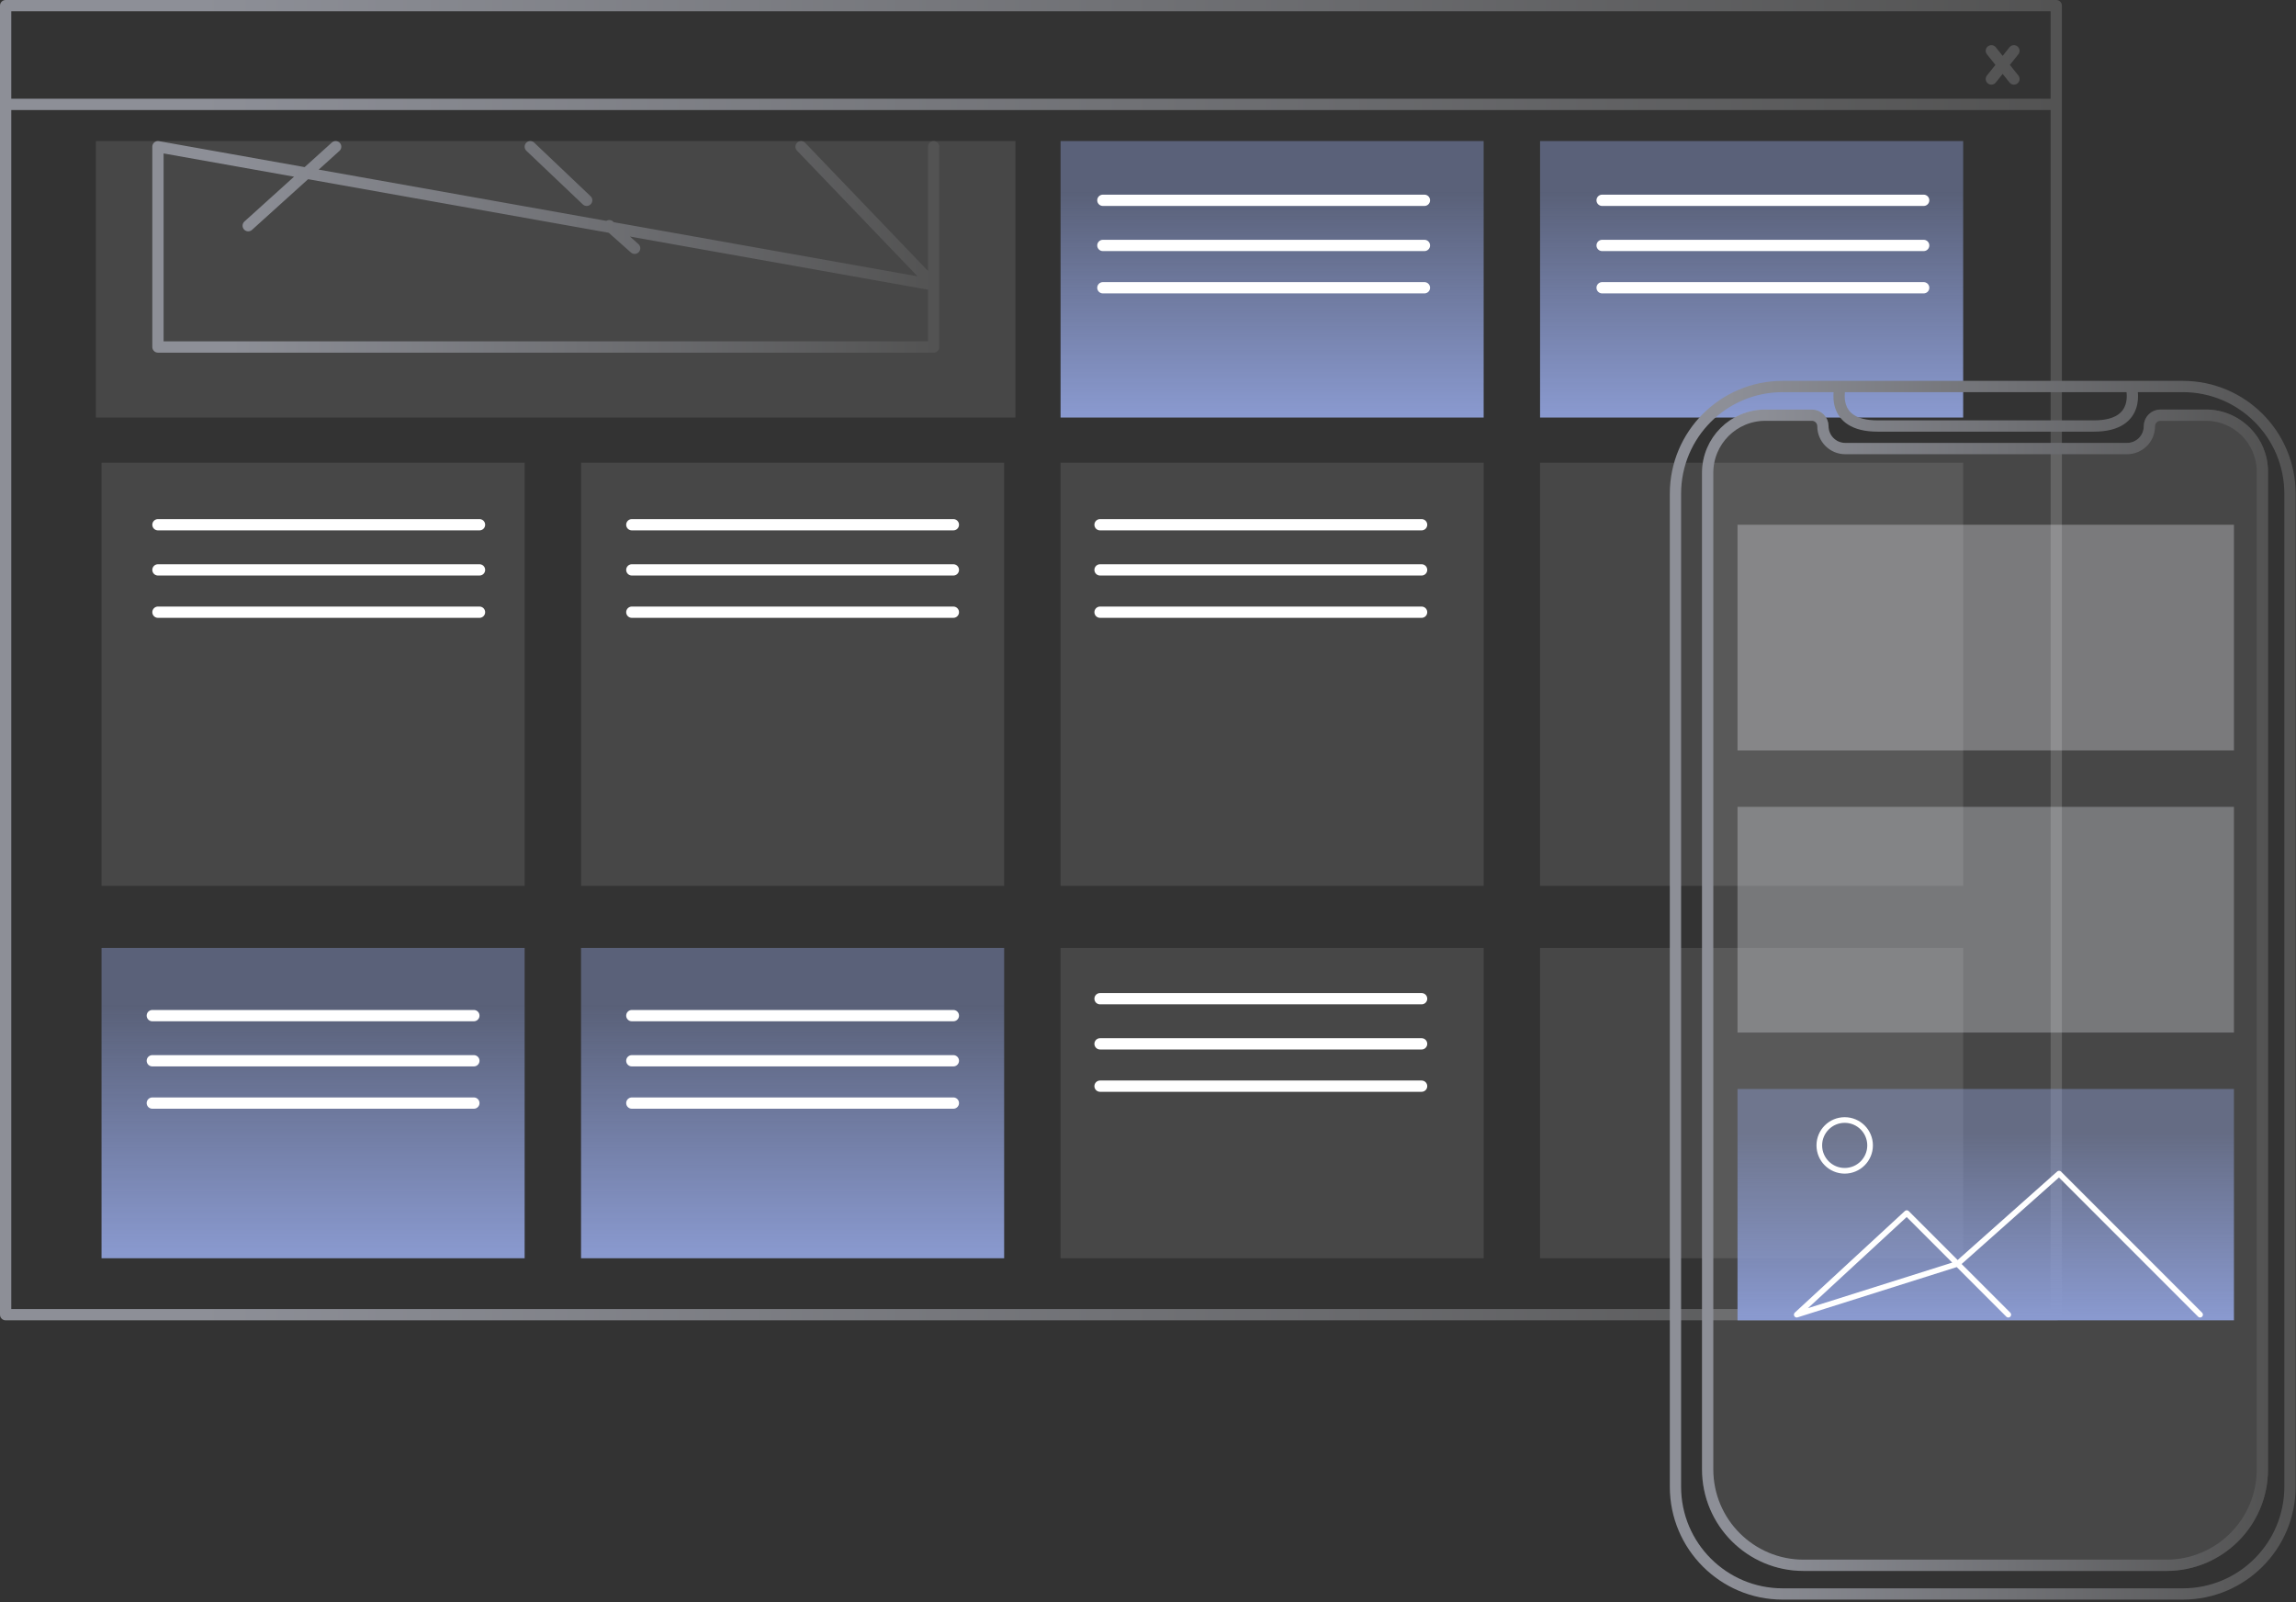 <svg width="407" height="284" viewBox="0 0 407 284" fill="none" xmlns="http://www.w3.org/2000/svg">
<rect x="0" y="0" width="407" height="284" fill="#333333" stroke="none"/>
<path d="M180 25H17V74H180V25Z" fill="white" fill-opacity="0.1"/>
<path d="M59.5 26L44 40M165.5 26V50.5V26ZM28 26V55.5V61.5H165.5V50.5L28 26ZM104 35.5L94 26L104 35.5ZM165.5 50.5L142 26L165.5 50.5ZM108 40L112.5 44L108 40Z" stroke="url(#paint0_linear_2_70)" stroke-width="2" stroke-linecap="round" stroke-linejoin="round"/>
<path d="M353 9L357 14M364.5 18.5V233H325.5H1V18.5H364.5ZM364.5 18.5V1H1V18.5H364.5ZM364.5 18.5H1H364.5ZM357 9L353 14L357 9Z" stroke="url(#paint1_linear_2_70)" stroke-width="2" stroke-linecap="round" stroke-linejoin="round"/>
<path d="M348 25H273V74H348V25Z" fill="url(#paint2_linear_2_70)"/>
<path d="M263 25H188V74H263V25Z" fill="url(#paint3_linear_2_70)"/>
<path d="M263 82H188V157H263V82Z" fill="white" fill-opacity="0.1"/>
<path d="M93 168H18V223H93V168Z" fill="url(#paint4_linear_2_70)"/>
<path d="M178 168H103V223H178V168Z" fill="url(#paint5_linear_2_70)"/>
<path d="M263 168H188V223H263V168Z" fill="white" fill-opacity="0.1"/>
<path d="M348 168H273V223H348V168Z" fill="white" fill-opacity="0.1"/>
<path d="M93 82H18V157H93V82Z" fill="white" fill-opacity="0.1"/>
<path d="M348 82H273V157H348V82Z" fill="white" fill-opacity="0.1"/>
<path d="M178 82H103V157H178V82Z" fill="white" fill-opacity="0.1"/>
<path d="M301.71 83.798C301.71 77.603 306.731 72.582 312.926 72.582H321.182C322.816 72.582 324.141 73.907 324.141 75.541C324.141 77.175 325.466 78.5 327.1 78.5H377.057C378.691 78.5 380.016 77.175 380.016 75.541C380.016 73.907 381.34 72.582 382.975 72.582H391.027C397.109 72.582 402.039 77.512 402.039 83.594V260.417C402.039 270.358 393.98 278.417 384.039 278.417H319.71C309.769 278.417 301.71 270.358 301.71 260.417V83.798Z" fill="white" fill-opacity="0.1"/>
<path d="M302.71 83.798C302.71 78.156 307.284 73.582 312.926 73.582H321.182C322.264 73.582 323.141 74.459 323.141 75.541C323.141 77.727 324.914 79.5 327.1 79.5H377.057C379.243 79.5 381.016 77.727 381.016 75.541C381.016 74.459 381.893 73.582 382.975 73.582H391.027C396.557 73.582 401.039 78.064 401.039 83.594V260.417C401.039 269.806 393.428 277.417 384.039 277.417H319.71C310.321 277.417 302.71 269.806 302.71 260.417V83.798Z" stroke="url(#paint6_linear_2_70)" stroke-width="2"/>
<path fill-rule="evenodd" clip-rule="evenodd" d="M378.968 69.5H386.933C396.874 69.5 404.933 77.559 404.933 87.5V263.5C404.933 273.441 396.874 281.5 386.933 281.5H316C306.059 281.5 298 273.441 298 263.5V87.5C298 77.559 306.059 69.5 316 69.5H325.032C325.032 69.502 325.032 69.504 325.032 69.506C324.966 70.242 324.976 71.263 325.315 72.308C325.66 73.373 326.344 74.451 327.59 75.248C328.821 76.037 330.521 76.5 332.816 76.5H332.867H332.918H332.969H333.021H333.073H333.125H333.178H333.231H333.284H333.337H333.391H333.445H333.499H333.554H333.608H333.663H333.719H333.774H333.83H333.886H333.943H333.999H334.056H334.113H334.17H334.228H334.286H334.344H334.403H334.461H334.52H334.579H334.639H334.698H334.758H334.818H334.879H334.939H335H335.061H335.122H335.184H335.246H335.308H335.37H335.433H335.495H335.558H335.622H335.685H335.749H335.813H335.877H335.941H336.006H336.07H336.135H336.201H336.266H336.332H336.398H336.464H336.53H336.596H336.663H336.73H336.797H336.865H336.932H337H337.068H337.136H337.205H337.273H337.342H337.411H337.48H337.55H337.619H337.689H337.759H337.829H337.9H337.97H338.041H338.112H338.183H338.254H338.326H338.397H338.469H338.541H338.614H338.686H338.759H338.831H338.904H338.977H339.051H339.124H339.198H339.272H339.346H339.42H339.494H339.569H339.643H339.718H339.793H339.868H339.944H340.019H340.095H340.17H340.246H340.323H340.399H340.475H340.552H340.628H340.705H340.782H340.86H340.937H341.014H341.092H341.17H341.248H341.326H341.404H341.482H341.56H341.639H341.718H341.797H341.876H341.955H342.034H342.113H342.193H342.273H342.352H342.432H342.512H342.592H342.673H342.753H342.834H342.914H342.995H343.076H343.157H343.238H343.319H343.4H343.482H343.563H343.645H343.727H343.809H343.891H343.973H344.055H344.137H344.22H344.302H344.385H344.467H344.55H344.633H344.716H344.799H344.882H344.966H345.049H345.132H345.216H345.3H345.383H345.467H345.551H345.635H345.719H345.803H345.887H345.971H346.056H346.14H346.225H346.309H346.394H346.479H346.564H346.648H346.733H346.818H346.903H346.989H347.074H347.159H347.244H347.33H347.415H347.501H347.586H347.672H347.757H347.843H347.929H348.015H348.101H348.187H348.273H348.359H348.445H348.531H348.617H348.703H348.789H348.876H348.962H349.048H349.135H349.221H349.308H349.394H349.481H349.567H349.654H349.741H349.827H349.914H350.001H350.087H350.174H350.261H350.348H350.435H350.521H350.608H350.695H350.782H350.869H350.956H351.043H351.13H351.217H351.304H351.391H351.478H351.565H351.652H351.739H351.826H351.913H352H352.087H352.174H352.261H352.348H352.435H352.522H352.609H352.696H352.783H352.87H352.957H353.044H353.131H353.218H353.305H353.392H353.479H353.565H353.652H353.739H353.826H353.913H353.999H354.086H354.173H354.259H354.346H354.433H354.519H354.606H354.692H354.779H354.865H354.952H355.038H355.124H355.211H355.297H355.383H355.469H355.555H355.641H355.727H355.813H355.899H355.985H356.071H356.157H356.243H356.328H356.414H356.499H356.585H356.67H356.756H356.841H356.926H357.012H357.097H357.182H357.267H357.352H357.437H357.521H357.606H357.691H357.775H357.86H357.944H358.029H358.113H358.197H358.281H358.365H358.449H358.533H358.617H358.7H358.784H358.868H358.951H359.034H359.118H359.201H359.284H359.367H359.45H359.533H359.615H359.698H359.78H359.863H359.945H360.027H360.109H360.191H360.273H360.355H360.437H360.518H360.6H360.681H360.762H360.843H360.924H361.005H361.086H361.166H361.247H361.327H361.408H361.488H361.568H361.648H361.727H361.807H361.887H361.966H362.045H362.124H362.203H362.282H362.361H362.44H362.518H362.596H362.674H362.753H362.83H362.908H362.986H363.063H363.141H363.218H363.295H363.372H363.448H363.525H363.601H363.678H363.754H363.83H363.905H363.981H364.056H364.132H364.207H364.282H364.357H364.431H364.506H364.58H364.654H364.728H364.802H364.876H364.949H365.023H365.096H365.169H365.241H365.314H365.386H365.459H365.531H365.603H365.674H365.746H365.817H365.888H365.959H366.03H366.101H366.171H366.241H366.311H366.381H366.45H366.52H366.589H366.658H366.727H366.795H366.864H366.932H367H367.068H367.135H367.203H367.27H367.337H367.404H367.47H367.536H367.602H367.668H367.734H367.799H367.865H367.93H367.994H368.059H368.123H368.187H368.251H368.315H368.378H368.442H368.505H368.567H368.63H368.692H368.754H368.816H368.878H368.939H369H369.061H369.121H369.182H369.242H369.302H369.361H369.421H369.48H369.539H369.598H369.656H369.714H369.772H369.83H369.887H369.944H370.001H370.058H370.114H370.17H370.226H370.281H370.337H370.392H370.446H370.501H370.555H370.609H370.663H370.716H370.769H370.822H370.875H370.927H370.979H371.031H371.082H371.133H371.184C373.479 76.5 375.179 76.037 376.41 75.248C377.656 74.451 378.34 73.373 378.685 72.308C379.024 71.263 379.034 70.242 378.968 69.506C378.968 69.504 378.968 69.502 378.968 69.5ZM376.957 69.5H327.043C327.036 69.558 327.029 69.619 327.024 69.682C326.973 70.258 326.989 70.987 327.217 71.692C327.44 72.377 327.864 73.049 328.668 73.564C329.487 74.088 330.778 74.5 332.816 74.5H332.867H332.918H332.969H333.021H333.073H333.125H333.178H333.231H333.284H333.337H333.391H333.445H333.499H333.554H333.608H333.663H333.719H333.774H333.83H333.886H333.943H333.999H334.056H334.113H334.17H334.228H334.286H334.344H334.403H334.461H334.52H334.579H334.639H334.698H334.758H334.818H334.879H334.939H335H335.061H335.122H335.184H335.246H335.308H335.37H335.433H335.495H335.558H335.622H335.685H335.749H335.813H335.877H335.941H336.006H336.07H336.135H336.201H336.266H336.332H336.398H336.464H336.53H336.596H336.663H336.73H336.797H336.865H336.932H337H337.068H337.136H337.205H337.273H337.342H337.411H337.48H337.55H337.619H337.689H337.759H337.829H337.9H337.97H338.041H338.112H338.183H338.254H338.326H338.397H338.469H338.541H338.614H338.686H338.759H338.831H338.904H338.977H339.051H339.124H339.198H339.272H339.346H339.42H339.494H339.569H339.643H339.718H339.793H339.868H339.944H340.019H340.095H340.17H340.246H340.323H340.399H340.475H340.552H340.628H340.705H340.782H340.86H340.937H341.014H341.092H341.17H341.248H341.326H341.404H341.482H341.56H341.639H341.718H341.797H341.876H341.955H342.034H342.113H342.193H342.273H342.352H342.432H342.512H342.592H342.673H342.753H342.834H342.914H342.995H343.076H343.157H343.238H343.319H343.4H343.482H343.563H343.645H343.727H343.809H343.891H343.973H344.055H344.137H344.22H344.302H344.385H344.467H344.55H344.633H344.716H344.799H344.882H344.966H345.049H345.132H345.216H345.3H345.383H345.467H345.551H345.635H345.719H345.803H345.887H345.971H346.056H346.14H346.225H346.309H346.394H346.479H346.564H346.648H346.733H346.818H346.903H346.989H347.074H347.159H347.244H347.33H347.415H347.501H347.586H347.672H347.757H347.843H347.929H348.015H348.101H348.187H348.273H348.359H348.445H348.531H348.617H348.703H348.789H348.876H348.962H349.048H349.135H349.221H349.308H349.394H349.481H349.567H349.654H349.741H349.827H349.914H350.001H350.087H350.174H350.261H350.348H350.435H350.521H350.608H350.695H350.782H350.869H350.956H351.043H351.13H351.217H351.304H351.391H351.478H351.565H351.652H351.739H351.826H351.913H352H352.087H352.174H352.261H352.348H352.435H352.522H352.609H352.696H352.783H352.87H352.957H353.044H353.131H353.218H353.305H353.392H353.479H353.565H353.652H353.739H353.826H353.913H353.999H354.086H354.173H354.259H354.346H354.433H354.519H354.606H354.692H354.779H354.865H354.952H355.038H355.124H355.211H355.297H355.383H355.469H355.555H355.641H355.727H355.813H355.899H355.985H356.071H356.157H356.243H356.328H356.414H356.499H356.585H356.67H356.756H356.841H356.926H357.012H357.097H357.182H357.267H357.352H357.437H357.521H357.606H357.691H357.775H357.86H357.944H358.029H358.113H358.197H358.281H358.365H358.449H358.533H358.617H358.7H358.784H358.868H358.951H359.034H359.118H359.201H359.284H359.367H359.45H359.533H359.615H359.698H359.78H359.863H359.945H360.027H360.109H360.191H360.273H360.355H360.437H360.518H360.6H360.681H360.762H360.843H360.924H361.005H361.086H361.166H361.247H361.327H361.408H361.488H361.568H361.648H361.727H361.807H361.887H361.966H362.045H362.124H362.203H362.282H362.361H362.44H362.518H362.596H362.674H362.753H362.83H362.908H362.986H363.063H363.141H363.218H363.295H363.372H363.448H363.525H363.601H363.678H363.754H363.83H363.905H363.981H364.056H364.132H364.207H364.282H364.357H364.431H364.506H364.58H364.654H364.728H364.802H364.876H364.949H365.023H365.096H365.169H365.241H365.314H365.386H365.459H365.531H365.603H365.674H365.746H365.817H365.888H365.959H366.03H366.101H366.171H366.241H366.311H366.381H366.45H366.52H366.589H366.658H366.727H366.795H366.864H366.932H367H367.068H367.135H367.203H367.27H367.337H367.404H367.47H367.536H367.602H367.668H367.734H367.799H367.865H367.93H367.994H368.059H368.123H368.187H368.251H368.315H368.378H368.442H368.505H368.567H368.63H368.692H368.754H368.816H368.878H368.939H369H369.061H369.121H369.182H369.242H369.302H369.361H369.421H369.48H369.539H369.598H369.656H369.714H369.772H369.83H369.887H369.944H370.001H370.058H370.114H370.17H370.226H370.281H370.337H370.392H370.446H370.501H370.555H370.609H370.663H370.716H370.769H370.822H370.875H370.927H370.979H371.031H371.082H371.133H371.184C373.222 74.5 374.513 74.088 375.332 73.564C376.136 73.049 376.56 72.377 376.783 71.692C377.011 70.987 377.027 70.258 376.976 69.682C376.971 69.619 376.964 69.558 376.957 69.5ZM296 87.5C296 76.454 304.954 67.5 316 67.5H386.933C397.979 67.5 406.933 76.454 406.933 87.5V263.5C406.933 274.546 397.979 283.5 386.933 283.5H316C304.954 283.5 296 274.546 296 263.5V87.5Z" fill="url(#paint7_linear_2_70)"/>
<path d="M396 93H308V133H396V93Z" fill="#F0F2F9" fill-opacity="0.3"/>
<path d="M396 143H308V183H396V143Z" fill="#E6E9F2" fill-opacity="0.3"/>
<path d="M396 193H308V234H396V193Z" fill="url(#paint8_linear_2_70)"/>
<path d="M347 224L365 208L390 233M318.5 233L338 215L347 224L318.5 233ZM356 233L347 224L356 233Z" stroke="white" stroke-linecap="round" stroke-linejoin="round"/>
<path d="M327 207.5C329.485 207.5 331.5 205.485 331.5 203C331.5 200.515 329.485 198.5 327 198.5C324.515 198.5 322.5 200.515 322.5 203C322.5 205.485 324.515 207.5 327 207.5Z" stroke="white"/>
<path d="M195.5 51H252.5M195.5 35.5H252.5H195.5ZM195.5 43.5H252.5H195.5Z" stroke="white" stroke-width="2" stroke-linecap="round" stroke-linejoin="round"/>
<path d="M27 195.5H84M27 180H84H27ZM27 188H84H27Z" stroke="white" stroke-width="2" stroke-linecap="round" stroke-linejoin="round"/>
<path d="M112 195.5H169M112 180H169H112ZM112 188H169H112Z" stroke="white" stroke-width="2" stroke-linecap="round" stroke-linejoin="round"/>
<path d="M112 108.5H169M112 93H169H112ZM112 101H169H112Z" stroke="white" stroke-width="2" stroke-linecap="round" stroke-linejoin="round"/>
<path d="M195 108.5H252M195 93H252H195ZM195 101H252H195Z" stroke="white" stroke-width="2" stroke-linecap="round" stroke-linejoin="round"/>
<path d="M195 192.5H252M195 177H252H195ZM195 185H252H195Z" stroke="white" stroke-width="2" stroke-linecap="round" stroke-linejoin="round"/>
<path d="M28 108.5H85M28 93H85H28ZM28 101H85H28Z" stroke="white" stroke-width="2" stroke-linecap="round" stroke-linejoin="round"/>
<path d="M284 51H341M284 35.5H341H284ZM284 43.5H341H284Z" stroke="white" stroke-width="2" stroke-linecap="round" stroke-linejoin="round"/>
<defs>
<linearGradient id="paint0_linear_2_70" x1="28" y1="43.75" x2="165.5" y2="43.75" gradientUnits="userSpaceOnUse">
<stop offset="0.094" stop-color="#8D8F97"/>
<stop offset="1" stop-color="#535353"/>
</linearGradient>
<linearGradient id="paint1_linear_2_70" x1="1" y1="117" x2="364.5" y2="117" gradientUnits="userSpaceOnUse">
<stop offset="0.094" stop-color="#8D8F97"/>
<stop offset="1" stop-color="#535353"/>
</linearGradient>
<linearGradient id="paint2_linear_2_70" x1="310.5" y1="25" x2="310.5" y2="74" gradientUnits="userSpaceOnUse">
<stop offset="0.182" stop-color="#8A9AD0" stop-opacity="0.44"/>
<stop offset="1" stop-color="#8A9AD0"/>
</linearGradient>
<linearGradient id="paint3_linear_2_70" x1="225.5" y1="25" x2="225.5" y2="74" gradientUnits="userSpaceOnUse">
<stop offset="0.182" stop-color="#8A9AD0" stop-opacity="0.44"/>
<stop offset="1" stop-color="#8A9AD0"/>
</linearGradient>
<linearGradient id="paint4_linear_2_70" x1="55.5" y1="168" x2="55.5" y2="223" gradientUnits="userSpaceOnUse">
<stop offset="0.182" stop-color="#8A9AD0" stop-opacity="0.44"/>
<stop offset="1" stop-color="#8A9AD0"/>
</linearGradient>
<linearGradient id="paint5_linear_2_70" x1="140.5" y1="168" x2="140.5" y2="223" gradientUnits="userSpaceOnUse">
<stop offset="0.182" stop-color="#8A9AD0" stop-opacity="0.44"/>
<stop offset="1" stop-color="#8A9AD0"/>
</linearGradient>
<linearGradient id="paint6_linear_2_70" x1="301.71" y1="175.5" x2="402.039" y2="175.5" gradientUnits="userSpaceOnUse">
<stop offset="0.094" stop-color="#8D8F97"/>
<stop offset="1" stop-color="#535353"/>
</linearGradient>
<linearGradient id="paint7_linear_2_70" x1="296" y1="175.5" x2="406.933" y2="175.5" gradientUnits="userSpaceOnUse">
<stop offset="0.094" stop-color="#8D8F97"/>
<stop offset="1" stop-color="#535353"/>
</linearGradient>
<linearGradient id="paint8_linear_2_70" x1="352" y1="193" x2="352" y2="234" gradientUnits="userSpaceOnUse">
<stop offset="0.182" stop-color="#8A9AD0" stop-opacity="0.44"/>
<stop offset="1" stop-color="#8A9AD0"/>
</linearGradient>
</defs>
</svg>
